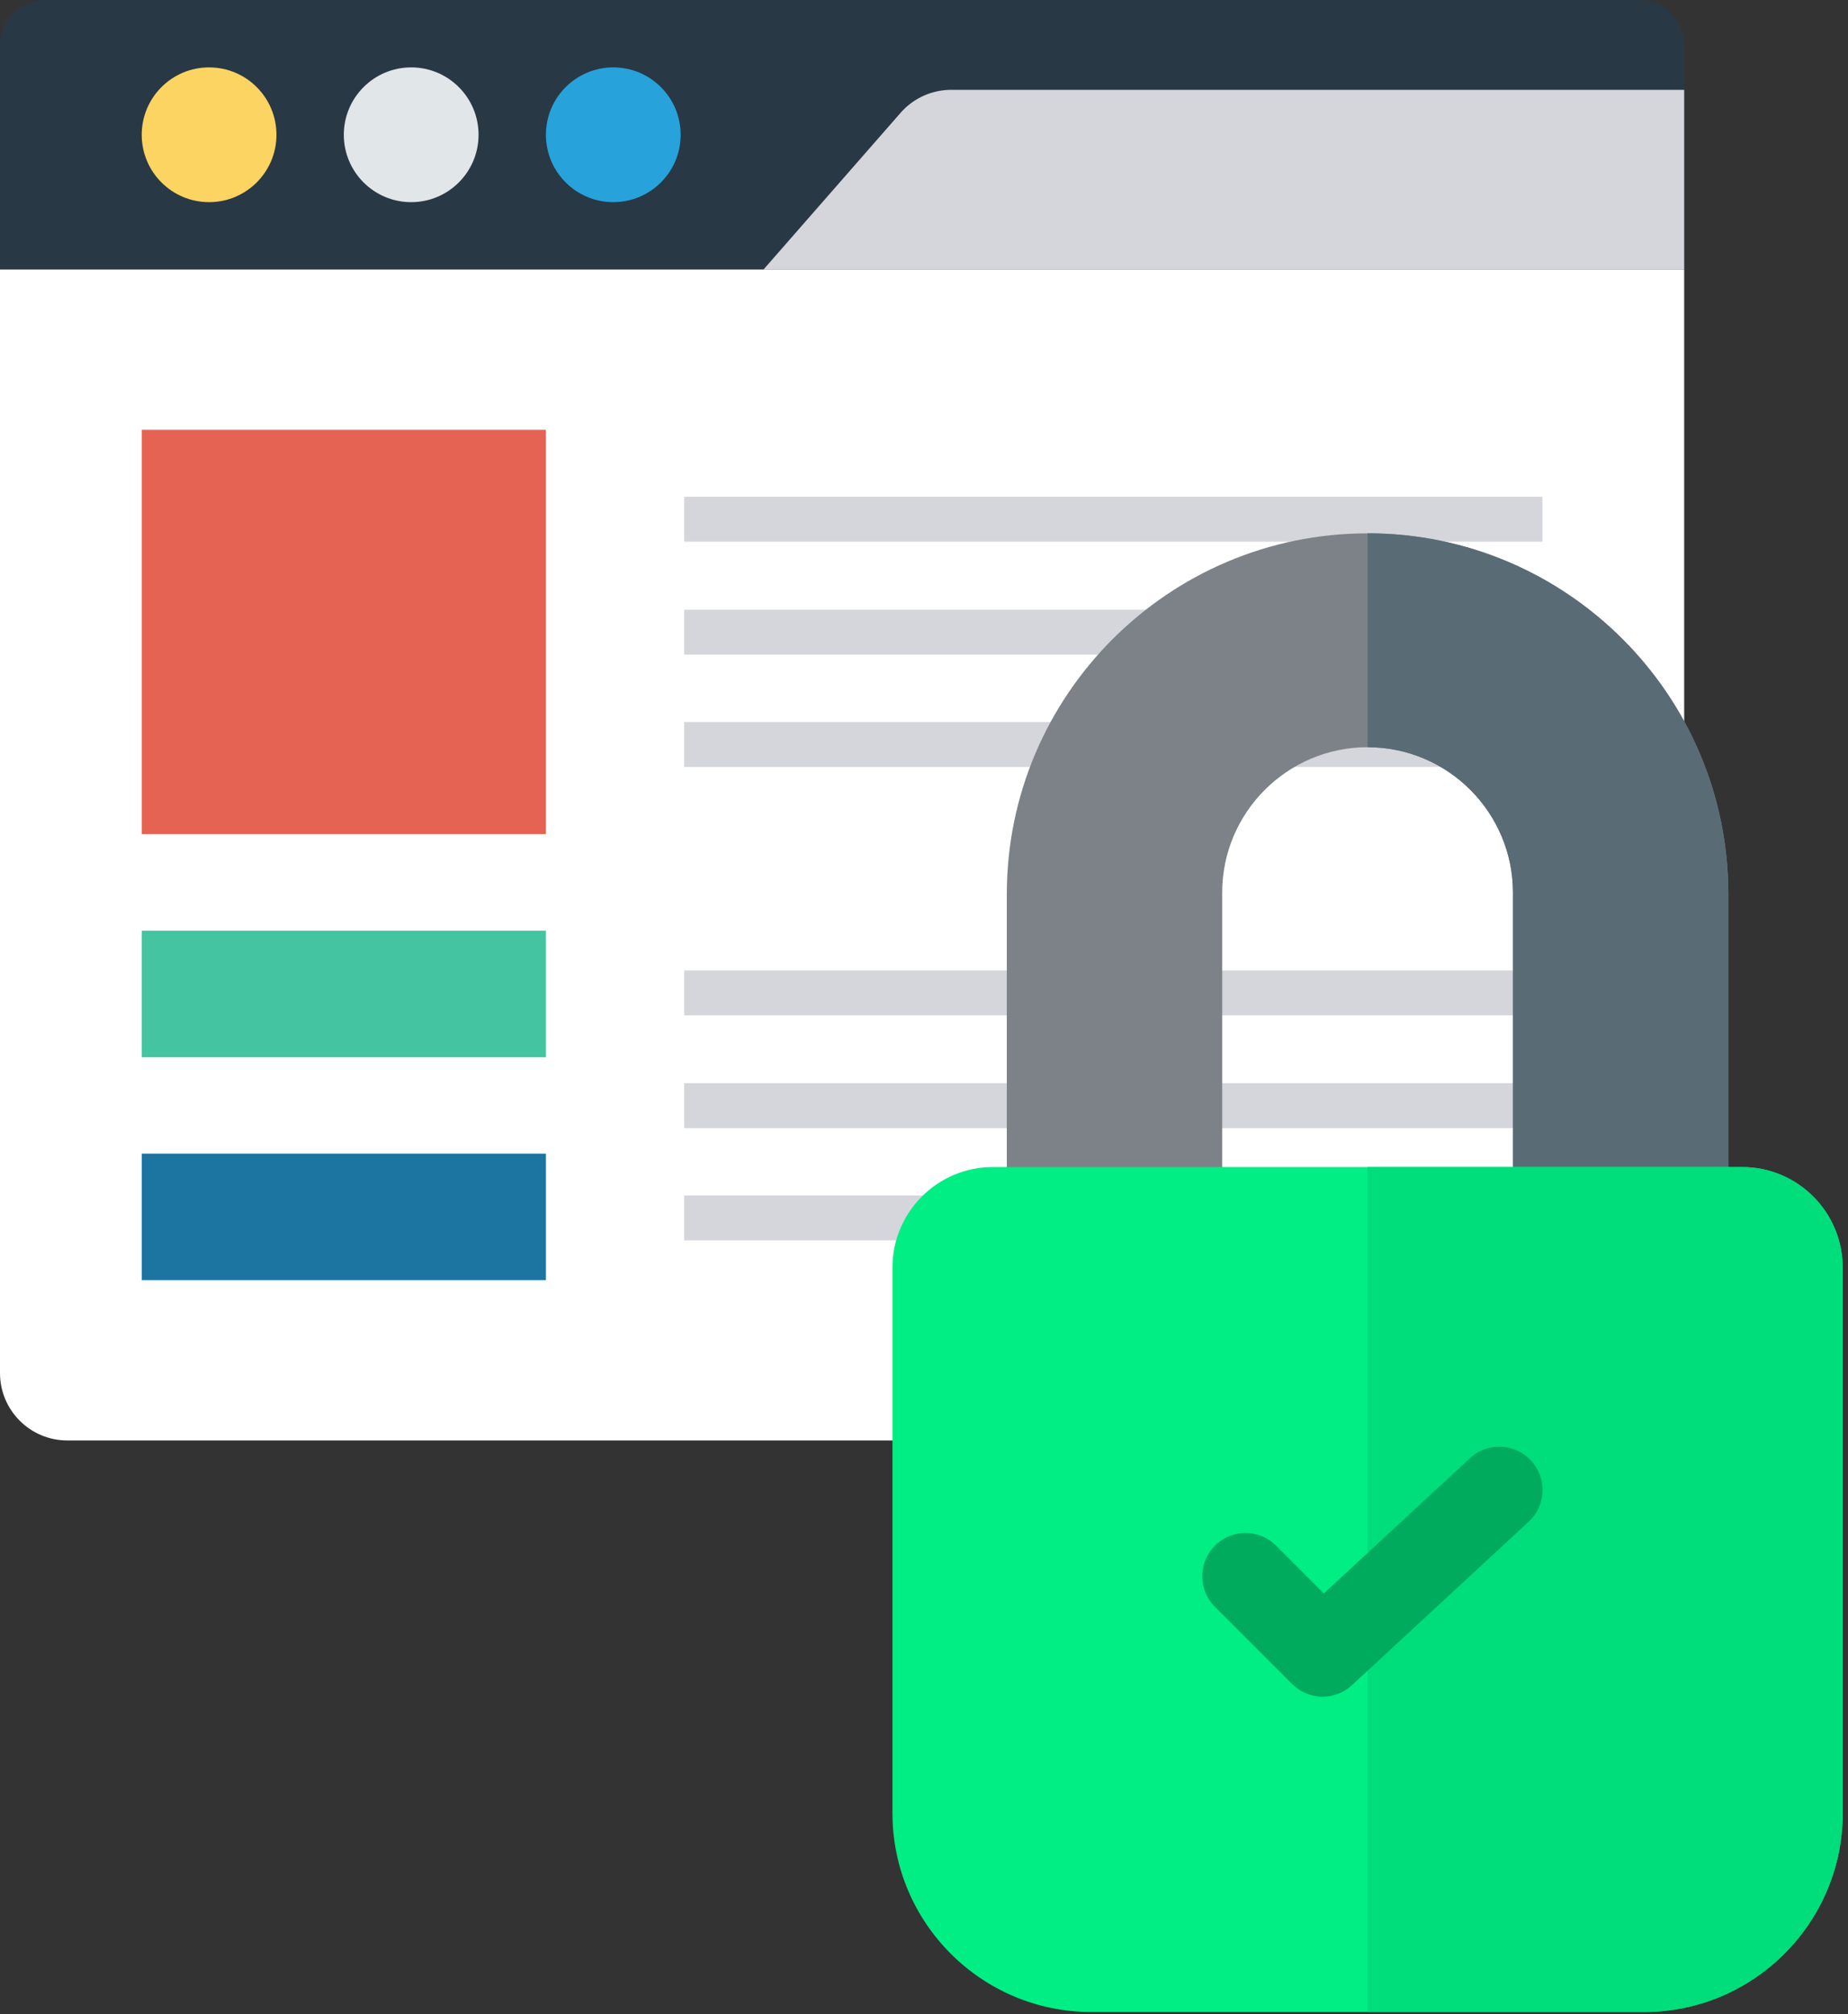 <svg xmlns="http://www.w3.org/2000/svg" xmlns:xlink="http://www.w3.org/1999/xlink" viewBox="0 0 290 316" fill-rule="evenodd" stroke-linejoin="round" stroke-miterlimit="2"><rect x="0" y="0" width="290" height="316" fill="#333333" stroke="none"/><g fill-rule="nonzero"><path d="M264.293 42.287H0V7.048A7.05 7.05 0 0 1 7.048 0h250.197a7.05 7.05 0 0 1 7.048 7.048v35.24z" fill="#283845"/><path d="M264.293 42.287h-144.48l21.508-24.58a10.57 10.57 0 0 1 7.956-3.61h115.016v28.19z" fill="#d5d6db"/><path d="M253.72 225.998H10.572C4.733 225.998 0 221.264 0 215.426V42.287h264.293v173.14c0 5.838-4.734 10.572-10.572 10.572z" fill="#fff"/></g><circle cx="32.811" cy="21.145" r="10.572" fill="#fcd462"/><circle cx="64.526" cy="21.145" r="10.572" fill="#e1e6e9"/><circle cx="96.241" cy="21.145" r="10.572" fill="#27a2db"/><path d="M22.24 67.435h63.43v63.43H22.24z" fill="#e56353"/><path d="M22.24 146.018h63.43v19.85H22.24z" fill="#44c4a1"/><path d="M22.24 181h63.43v19.85H22.24z" fill="#1c75a1"/><g fill="#d5d6db"><use xlink:href="#a"/><use xlink:href="#a" y="17.724"/><use xlink:href="#a" y="35.344"/><use xlink:href="#a" y="74.319"/><use xlink:href="#a" y="92.009"/><use xlink:href="#a" y="109.628"/></g><g fill-rule="nonzero"><path d="M271.225 140.284V189.9h-33.803v-49.85c0-12.583-10.234-22.817-22.812-22.817s-22.816 10.234-22.816 22.817v49.85h-33.798v-49.606c0-31.22 25.396-56.615 56.614-56.615s56.615 25.396 56.615 56.615z" fill="#7c8287"/><path d="M271.225 140.284V189.9h-33.803v-49.85c0-12.583-10.234-22.817-22.812-22.817V83.67c31.22 0 56.615 25.396 56.615 56.615z" fill="#596c76"/><path d="M289.17 198.853v85.634c0 17.193-14 31.183-31.182 31.183H171.23c-17.193 0-31.18-14-31.18-31.182v-85.635c0-8.682 7.068-15.75 15.75-15.75h117.614c8.687 0 15.754 7.068 15.754 15.75z" fill="#00ee84"/><path d="M289.17 198.853v85.634c0 17.193-14 31.183-31.182 31.183H214.6V183.103h58.805c8.687 0 15.754 7.068 15.754 15.75z" fill="#00dd7b"/><path d="M239.884 238.75 212 264.54l-.25.208-.276.203-.262.18-.3.176-.267.15-.326.15-.262.118-.353.122-.253.082c-.132.04-.263.068-.39.095l-.236.054c-.145.032-.294.05-.443.068l-.186.023a5.885 5.885 0 0 1-.633.032h-.005a6.75 6.75 0 0 1-.665-.036c-.068-.005-.13-.02-.194-.028l-.47-.068-.235-.06-.416-.108-.253-.09-.38-.136-.266-.127-.344-.167-.272-.163-.312-.194-.27-.2-.285-.22-.254-.23-.176-.158-12.112-12.112a6.792 6.792 0 0 1 0-9.597 6.79 6.79 0 0 1 9.601 0l7.492 7.493 22.92-21.21a6.78 6.78 0 0 1 9.587.371 6.786 6.786 0 0 1-.37 9.59z" fill="#00ab5e"/></g><defs><path id="a" d="M107.362 77.936h134.684v7.048H107.362z"/></defs></svg>